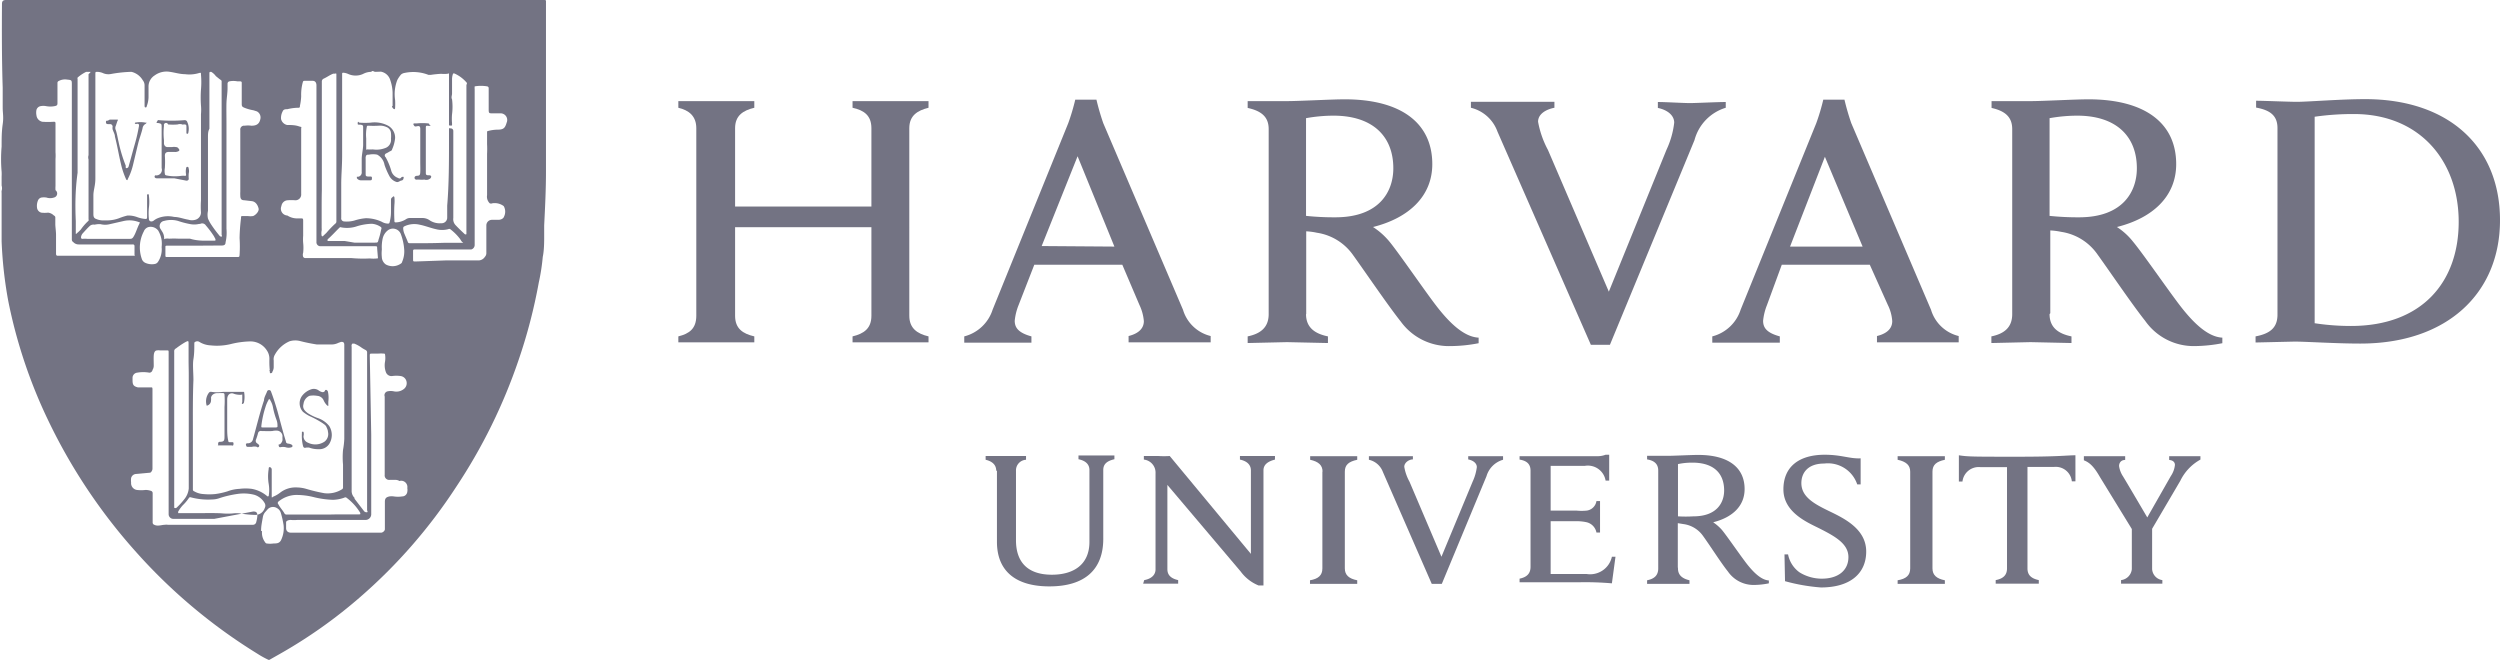 <svg xmlns="http://www.w3.org/2000/svg" viewBox="0 0 139.2 36.74"><defs><style>.cls-1{fill:#737383;}</style></defs><g id="Layer_2" data-name="Layer 2"><g id="Layer_1-2" data-name="Layer 1"><g id="Harvard"><path class="cls-1" d="M15,36.74h-.05a5,5,0,0,1-.6-.33,30.37,30.37,0,0,1-6.77-5.67,31.1,31.1,0,0,1-4.89-7.32A28,28,0,0,1,.46,16.76a23.26,23.26,0,0,1-.37-3.32c0-.57,0-1.14,0-1.71,0-.33,0-.66,0-1a.34.34,0,0,1,0-.1.52.52,0,0,0,0-.3c0-.17,0-.34,0-.51a2.35,2.35,0,0,0,0-.26,8.22,8.22,0,0,1,0-1.4c0-.42,0-.83.06-1.24s0-.62,0-.93,0-.73,0-1.1C.1,3.34.1,1.78.11.21.11.06.18,0,.33,0h.9C2.32,0,3.41,0,4.5,0h3c1.12,0,2.25,0,3.38,0s2.13,0,3.2,0,2.13,0,3.2,0c1.31,0,2.61,0,3.92,0l.9,0c.1,0,.2,0,.28-.05H23c.52,0,1.05,0,1.57,0H30a1.45,1.45,0,0,1,.29,0,.14.14,0,0,1,.11.16c0,.47,0,.94,0,1.42,0,.64,0,1.28,0,1.92s0,1.14,0,1.72c0,1.46,0,2.92,0,4.38,0,1-.05,2-.1,3,0,.22,0,.44,0,.66s0,.73-.08,1.1A11.12,11.12,0,0,1,30,15.73a29.64,29.64,0,0,1-1.13,4.33,30.4,30.4,0,0,1-3.47,7.05,29.2,29.2,0,0,1-5.34,6.13,27.27,27.27,0,0,1-4.46,3.16ZM10.74,24.13v3.13a.09.09,0,0,0,.06.09,1.17,1.17,0,0,0,.54.16,3.28,3.28,0,0,0,.63,0,4,4,0,0,0,.69-.15,2.16,2.16,0,0,1,.67-.14,2.66,2.66,0,0,1,.69,0,1.81,1.81,0,0,1,.85.4c.06.05.07,0,.09,0a2,2,0,0,0,0-.68,2.5,2.5,0,0,1,0-.82c0-.05,0-.12.07-.11a.14.14,0,0,1,.1.13,0,0,0,0,1,0,0c0,.46,0,.92,0,1.38v.06s0,.05,0,.08,0,.07.07,0a1.6,1.6,0,0,0,.4-.23,1.39,1.39,0,0,1,.9-.29,2,2,0,0,1,.55.08,9.22,9.22,0,0,0,1,.24,1.51,1.51,0,0,0,1-.22.11.11,0,0,0,.05-.09c0-.09,0-.19,0-.28,0-.33,0-.66,0-1v0a4.48,4.48,0,0,1,0-.82,4.39,4.39,0,0,0,.07-.61c0-.29,0-.58,0-.87,0-1.09,0-2.18,0-3.27,0-.35,0-.7,0-1.05V19.2c0-.13-.06-.18-.19-.16l-.14.05a.85.85,0,0,1-.41.09c-.26,0-.53,0-.79,0A9.52,9.52,0,0,1,16.75,19a1.09,1.09,0,0,0-.62,0,1.69,1.69,0,0,0-.82.74.49.49,0,0,0-.07.33c0,.12,0,.24,0,.35a.5.5,0,0,1-.07.27s0,.09-.1.09,0-.07-.05-.1,0-.05,0-.08A4.56,4.56,0,0,1,15,20a.82.82,0,0,0-.15-.5,1.08,1.08,0,0,0-.93-.49,4.93,4.93,0,0,0-1.08.15,3.26,3.26,0,0,1-1.12.07,1.3,1.3,0,0,1-.63-.2.22.22,0,0,0-.21,0,.08.08,0,0,0-.06.08c0,.3,0,.59-.05.89s0,.77,0,1.16C10.73,22.12,10.74,23.13,10.74,24.13ZM19,10.25v1.88a.17.17,0,0,0,.16.2,1.56,1.56,0,0,0,.57-.05,2.8,2.8,0,0,1,.64-.13,2.1,2.1,0,0,1,.89.2.71.71,0,0,0,.32.1c.07,0,.1,0,.12-.1a2.22,2.22,0,0,0,.07-.57c0-.18,0-.36,0-.55s0-.18.08-.25.08-.06.11,0a2,2,0,0,1,0,.42,8.17,8.17,0,0,0,0,.86c0,.11,0,.13.13.12a1.14,1.14,0,0,0,.51-.17.38.38,0,0,1,.25-.07c.21,0,.42,0,.63,0a.7.7,0,0,1,.45.13,1,1,0,0,0,.64.16.31.31,0,0,0,.33-.32c0-.22,0-.44,0-.66C25,10.25,25,9,25,7.8c0-.19,0-.38,0-.57s0-.07.05-.08.19,0,.19.15c0,.51,0,1,0,1.53,0,1.1,0,2.21,0,3.31,0,0,0,0,0,0a.48.48,0,0,0,.14.41c.16.17.33.33.5.49a.09.09,0,0,0,.09,0s0,0,0-.08c0-.27,0-.54,0-.81s0-.83,0-1.24c0-.22,0-.44,0-.66s0-.5,0-.75,0-.54,0-.81,0-.69,0-1c0-.53,0-1.06,0-1.59s0-.91,0-1.37A.27.27,0,0,0,26,4.62a1.92,1.92,0,0,0-.7-.53c-.05,0-.06,0-.07,0a.94.94,0,0,0-.06.29c0,.28,0,.55,0,.83,0,.11-.06.21,0,.32a3.29,3.29,0,0,1,0,.83,2.79,2.79,0,0,0,0,.5s0,.09,0,.12a.15.15,0,0,1-.13,0C25,7,25,7,25,6.93c0-.57,0-1.13,0-1.69,0-.22,0-.44,0-.67s0-.27,0-.4,0-.07-.1-.06a1.86,1.86,0,0,1-.34,0,5.7,5.7,0,0,0-.58.06h-.12a2.33,2.33,0,0,0-1.33-.11.4.4,0,0,0-.2.09,1.54,1.54,0,0,0-.21.31A2.17,2.17,0,0,0,22,5.57,3.7,3.7,0,0,1,22,6c0,.1-.06.11-.14,0s0-.07,0-.11c0-.24,0-.49,0-.73a2.34,2.34,0,0,0-.13-.7.67.67,0,0,0-.52-.47L20.89,4c-.07,0-.14-.1-.22,0h0a1,1,0,0,0-.46.12,1,1,0,0,1-.82,0,.84.84,0,0,0-.26-.07c-.06,0-.08,0-.08.07,0,.31,0,.62,0,.92,0,.56,0,1.12,0,1.68s0,1.28,0,1.92S19,9.73,19,10.25ZM5.2,10.89c0,.34,0,.68,0,1,0,.12,0,.25.15.3a1,1,0,0,0,.49.08c.07,0,.13,0,.2,0a1.94,1.94,0,0,0,.59-.12A3.43,3.43,0,0,1,7.1,12a1.43,1.43,0,0,1,.54.09,1.75,1.75,0,0,0,.44.1c.08,0,.11,0,.11-.1,0-.39,0-.77,0-1.16a.36.36,0,0,1,0-.1.12.12,0,0,1,.1,0s0,0,0,.07a2.51,2.51,0,0,1,0,.67,3.11,3.11,0,0,0,0,.61c0,.15.14.19.26.11a.92.92,0,0,1,.21-.13,1.51,1.51,0,0,1,.94-.08c.26,0,.52.11.78.15a.67.67,0,0,0,.42,0,.42.42,0,0,0,.29-.4,4.85,4.85,0,0,1,0-.66c0-.28,0-.55,0-.83s0-.53,0-.79,0-.57,0-.85,0-.52,0-.78,0-.64,0-1,0-.38,0-.56a2.69,2.69,0,0,0,0-.49,6.44,6.44,0,0,1,0-.88,4.72,4.72,0,0,0,0-.84c0-.11,0-.11-.12-.08a1.82,1.82,0,0,1-.77.06c-.28,0-.56-.09-.84-.13a1.12,1.12,0,0,0-.85.2.73.73,0,0,0-.34.64c0,.19,0,.38,0,.57a1.44,1.44,0,0,1-.1.5s0,.07-.05.07-.06,0-.07-.08,0,0,0,0,0-.31,0-.46,0-.46,0-.7a.45.45,0,0,0-.1-.27A1,1,0,0,0,7.32,4a7.23,7.23,0,0,0-1.14.12.75.75,0,0,1-.47-.06A.92.92,0,0,0,5.43,4c-.1,0-.12,0-.12.1,0,.34,0,.68,0,1s0,.76,0,1.14,0,.55,0,.82,0,.55,0,.82,0,.56,0,.84,0,.81,0,1.22S5.2,10.58,5.2,10.89Zm6.73,18H9.65a.26.26,0,0,1-.26-.25c0-1.06,0-2.12,0-3.18,0-.67,0-1.35,0-2,0-.88,0-1.76,0-2.64V19.63c0-.12,0-.12-.12-.12H8.9a.37.37,0,0,0-.15,0c-.13,0-.18.13-.19.29s0,.36,0,.55a.43.43,0,0,1-.07.25c0,.07-.09.16-.18.15a1.9,1.9,0,0,0-.67,0,.29.29,0,0,0-.26.28s0,0,0,.07c0,.27,0,.4.3.47l.33,0,.41,0c.05,0,.06,0,.07.08,0,.23,0,.47,0,.7s0,.6,0,.9c0,.57,0,1.13,0,1.7v1.15c0,.09-.08.22-.14.22l-.76.07a.3.3,0,0,0-.29.23,1,1,0,0,0,0,.25.38.38,0,0,0,.32.41,2,2,0,0,0,.49,0,.93.93,0,0,1,.29.05.13.13,0,0,1,.1.14c0,.22,0,.44,0,.67s0,.63,0,.95a.13.13,0,0,0,.09.13c.2.1.4,0,.6,0h0a.39.39,0,0,1,.15,0l.32,0,1,0,.91,0,1.06,0c.48,0,1,0,1.44,0a.19.19,0,0,0,.2-.16,1.86,1.86,0,0,0,.06-.34c0-.18-.05-.24-.23-.24Zm8.74-4.67v4.39a.32.32,0,0,1-.34.34H16.56a2.34,2.34,0,0,1-.38,0c-.11,0-.25.05-.25.13s0,.22,0,.33.06.25.28.25h5c.11,0,.22-.11.22-.19,0-.48,0-.95,0-1.43v-.1c0-.19.07-.26.26-.3a.9.9,0,0,1,.23,0,1.55,1.55,0,0,0,.48,0c.13,0,.26-.1.28-.26s0-.14,0-.21a.35.35,0,0,0-.39-.4.06.06,0,0,1-.07,0,.42.42,0,0,0-.22-.05h-.3a.25.25,0,0,1-.28-.28V23s0-.08,0-.12c0-.27,0-.53,0-.8v0a.22.22,0,0,1,.16-.29.83.83,0,0,1,.35,0,.67.67,0,0,0,.53-.11.41.41,0,0,0,.18-.41.39.39,0,0,0-.32-.33,1.67,1.67,0,0,0-.5,0,.33.33,0,0,1-.33-.21,1.11,1.11,0,0,1-.05-.6,1.29,1.29,0,0,0,0-.39.05.05,0,0,0-.05-.05,2,2,0,0,0-.35,0l-.33,0c-.12,0-.12,0-.12.14Zm4.14-9.72h1.8A.43.43,0,0,0,27,14.3a.3.3,0,0,0,.08-.2c0-.51,0-1,0-1.54v0a.31.31,0,0,1,.31-.32l.36,0c.13,0,.28-.06.32-.19a.62.62,0,0,0,0-.53.13.13,0,0,0-.06-.07.84.84,0,0,0-.6-.13.17.17,0,0,1-.14,0,.51.51,0,0,1-.15-.45c0-.11,0-.21,0-.31,0-.68,0-1.35,0-2a4.73,4.73,0,0,0,0-.53c0-.21,0-.43,0-.65,0-.06,0-.08.07-.09a2.08,2.08,0,0,1,.5-.07c.34,0,.43-.08.52-.39a.37.37,0,0,0-.32-.52l-.48,0c-.17,0-.2,0-.2-.21s0-.3,0-.45,0-.48,0-.73a.1.1,0,0,0-.08-.11,2.05,2.05,0,0,0-.7,0,0,0,0,0,0,0,0,.77.77,0,0,0,0,.15c0,.25,0,.51,0,.77s0,.63,0,.94,0,.82,0,1.22,0,1.09,0,1.64c0,.78,0,1.56,0,2.34,0,.44,0,.89,0,1.33v.44a.26.26,0,0,1-.19.25h-.42c-.76,0-1.53,0-2.29,0l-.46,0s-.07,0-.07.07l0,.46c0,.13,0,.14.12.14ZM3.12,13.07c0,.15,0,.3,0,.45s0,.41,0,.62c0,0,0,.1.08.1l.23,0c.34,0,.67,0,1,0s.63,0,1,0c.53,0,1,0,1.58,0,.14,0,.28,0,.42,0s.06,0,.06-.06,0-.32,0-.48a.09.09,0,0,0-.11-.09h-1c-.65,0-1.31,0-2,0a.4.4,0,0,1-.3-.13A.16.16,0,0,1,4,13.34c0-.37,0-.75,0-1.12S4,11.38,4,11s0-.8,0-1.2S4,8.92,4,8.5s0-.8,0-1.19,0-.89,0-1.33c0-.12,0-.24,0-.36,0-.29,0-.59,0-.88s0-.28-.27-.31h0a.74.74,0,0,0-.46.08.11.11,0,0,0-.07.11c0,.37,0,.73,0,1.09,0,.12,0,.17-.16.2a1.25,1.25,0,0,1-.47,0,.82.82,0,0,0-.31,0,.29.29,0,0,0-.23.21.76.76,0,0,0,0,.3.41.41,0,0,0,.33.36,4.46,4.46,0,0,0,.63,0c.06,0,.1,0,.1.09,0,.23,0,.46,0,.69v.92a2.29,2.29,0,0,1,0,.37c0,.37,0,.73,0,1.1,0,.13,0,.27,0,.41a1.77,1.77,0,0,0,0,.23A.23.23,0,0,1,3,11a.64.64,0,0,1-.41,0,.92.92,0,0,0-.29,0,.27.27,0,0,0-.18.15.78.78,0,0,0-.06.4.32.32,0,0,0,.24.29,1.58,1.58,0,0,0,.38,0A.55.55,0,0,1,3,12a.12.12,0,0,1,.08.1c0,.13,0,.26,0,.39S3.12,12.89,3.12,13.07Zm7.69.61H9.3c-.05,0-.09,0-.09.06s0,.33,0,.5a.06.06,0,0,0,.07.07c.35,0,.7,0,1.05,0h2.87c.12,0,.13,0,.14-.12a7.25,7.25,0,0,0,0-.93,10.36,10.36,0,0,1,.08-1.11c0-.12,0-.12.13-.12h.25a1,1,0,0,0,.29,0c.16-.06.34-.27.31-.41s-.13-.39-.38-.42l-.42-.05c-.17,0-.22-.09-.22-.26a1.8,1.8,0,0,1,0-.22c0-.26,0-.52,0-.79,0-.88,0-1.76,0-2.64A.21.21,0,0,1,13.62,7,1.34,1.34,0,0,1,14,7c.31,0,.45-.12.5-.39a.38.38,0,0,0-.2-.41l-.19-.06A2.31,2.31,0,0,1,13.61,6c-.12-.05-.15-.08-.15-.21V4.63c0-.06,0-.09-.08-.1l-.16,0a1.14,1.14,0,0,0-.45,0,.13.13,0,0,0-.1.13c0,.08,0,.17,0,.25,0,.27-.05.54-.06.81s0,.79,0,1.18c0,1.45,0,2.89,0,4.34,0,.5,0,1,0,1.5a2.37,2.37,0,0,1-.05.75c0,.13-.07.18-.21.18Zm9.78.71a1.75,1.75,0,0,0,.4,0c.05,0,.06,0,.05-.07L21,13.84c0-.13,0-.13-.15-.13h-3a.22.22,0,0,1-.23-.24c0-.24,0-.48,0-.72,0-.42,0-.84,0-1.26s0-.56,0-.84,0-.74,0-1.11,0-.84,0-1.26,0-.83,0-1.25,0-.63,0-.94,0-.79,0-1.19c0-.05,0-.09,0-.14s0-.27-.23-.26l-.41,0c-.07,0-.1,0-.12.08a2.6,2.6,0,0,0-.09.78,3.07,3.07,0,0,1-.07.53c0,.08,0,.12-.14.11a2.7,2.7,0,0,0-.56.08c-.11,0-.22,0-.27.14a.74.74,0,0,0-.08.41.44.44,0,0,0,.34.33c.21,0,.43,0,.64.07s.14,0,.14.15v3.62a.32.32,0,0,1-.35.35,2.55,2.55,0,0,0-.39,0,.37.37,0,0,0-.36.32A.38.38,0,0,0,16,12a1,1,0,0,0,.5.16l.27,0c.07,0,.11,0,.11.12,0,.29,0,.57,0,.85a2.54,2.54,0,0,0,0,.39,2.53,2.53,0,0,1,0,.55.37.37,0,0,0,0,.23.14.14,0,0,0,.13.07c.22,0,.45,0,.67,0s.54,0,.8,0,.73,0,1.09,0A7.1,7.1,0,0,0,20.59,14.39Zm-.15,7V19.64a.15.15,0,0,0-.08-.15,2.25,2.25,0,0,1-.21-.12,1.82,1.82,0,0,0-.43-.24c-.12,0-.12,0-.14.08s0,.06,0,.09c0,.32,0,.64,0,1v4.46c0,.52,0,1,0,1.55,0,.32,0,.64,0,1a.54.54,0,0,0,.16.41l0,.05.53.69a.18.18,0,0,0,.17.06c.06,0,0-.08,0-.12v-.05c0-.33,0-.67,0-1,0-.78,0-1.57,0-2.35s0-1.27,0-1.91S20.44,21.91,20.44,21.36Zm-2.53-9.75V12.7a.66.66,0,0,1,0,.14.71.71,0,0,0,0,.29.05.05,0,0,0,.09,0l.17-.16a5.9,5.9,0,0,1,.49-.51.15.15,0,0,0,.07-.14c0-.4,0-.79,0-1.19s0-1,0-1.55,0-.87,0-1.3c0-.2,0-.4,0-.6l0-1c0-.37,0-.75,0-1.13,0-.22,0-.45,0-.68s0-.47,0-.71c0-.07,0-.08-.08-.06l-.09,0c-.19.07-.36.2-.54.28a.17.17,0,0,0-.1.16c0,.21,0,.41,0,.62,0,.42,0,.84,0,1.26s0,1,0,1.58c0,.86,0,1.73,0,2.59C17.91,11,17.91,11.29,17.91,11.61ZM10.5,20.05v-.88c0-.2,0-.21-.18-.12a4.72,4.72,0,0,0-.52.35.17.17,0,0,0-.1.18c0,.67,0,1.34,0,2s0,1.35,0,2,0,1.33,0,2,0,1.33,0,2c0,.2,0,.39,0,.59,0,0,0,.08,0,.1a.11.11,0,0,0,.13,0,3.87,3.87,0,0,0,.43-.47,1.11,1.11,0,0,0,.25-.6c0-.53,0-1.06,0-1.59,0-1.58,0-3.15,0-4.73C10.51,20.6,10.5,20.33,10.5,20.05ZM4.22,12.31c0,.23,0,.45,0,.67,0,.06,0,.07.07,0a1.94,1.94,0,0,0,.21-.2,2.85,2.85,0,0,1,.43-.49.11.11,0,0,0,0-.08c0-.17,0-.33,0-.5s0-.58,0-.87c0-.52,0-1,0-1.54V8.88a.41.41,0,0,1,0-.24s0,0,0,0,0-.14,0-.21c0-.37,0-.74,0-1.11s0-.57,0-.86c0-.48,0-1,0-1.44,0-.3,0-.6,0-.89C5.07,4,5.06,4,5,4L4.8,4a2.11,2.11,0,0,0-.48.32.12.12,0,0,0,0,.08c0,.13,0,.25,0,.37,0,.47,0,.94,0,1.41s0,.72,0,1.08,0,.67,0,1,0,.91,0,1.36C4.19,10.55,4.18,11.43,4.22,12.31Zm7.36-4.56c0,.22,0,.49,0,.77l0,2.15c0,.33,0,.65,0,1v.07a1,1,0,0,0,0,.43,2,2,0,0,0,.19.35,6.7,6.7,0,0,0,.45.6.11.11,0,0,0,.12.05c.05,0,0-.07,0-.11s0-.27,0-.4c0-.53,0-1.06,0-1.59,0-1.87,0-3.75,0-5.62,0-.31,0-.61,0-.92a.09.09,0,0,0-.05-.08c-.09-.06-.18-.14-.27-.21A.88.88,0,0,0,11.76,4c-.06,0-.1,0-.1.07s0,.25,0,.38c0,.32,0,.64,0,1s0,.42,0,.63c0,.37,0,.73,0,1.09C11.57,7.33,11.58,7.52,11.58,7.75Zm.85,20.84a3.86,3.86,0,0,0,.51,0,1.7,1.7,0,0,1,.45,0,5.42,5.42,0,0,0,.8.08.55.55,0,0,0,.55-.38.28.28,0,0,0,0-.27,1,1,0,0,0-.58-.47,2.39,2.39,0,0,0-.92-.05,5.79,5.79,0,0,0-1,.23,1.26,1.26,0,0,1-.43.08,3.68,3.68,0,0,1-1.19-.12.09.09,0,0,0-.11.05,2.44,2.44,0,0,1-.33.39,1.83,1.83,0,0,0-.26.36c0,.05,0,.08,0,.08h.59c.26,0,.53,0,.79,0S12.12,28.56,12.43,28.59Zm6.38.05c.39,0,.77,0,1.15,0H20c.06,0,.08,0,.05-.1a3,3,0,0,0-.76-.83.11.11,0,0,0-.12,0,2,2,0,0,1-.64.12,5.12,5.12,0,0,1-1.1-.16,3.89,3.89,0,0,0-1-.11,1.62,1.62,0,0,0-.93.37.1.1,0,0,0,0,.15c.09.18.23.32.33.49a.13.13,0,0,0,.14.08c.43,0,.87,0,1.3,0l1.05,0Zm5.91-15.12c.2,0,.43,0,.67,0s.22,0,.33,0,.07,0,0-.06a1.3,1.3,0,0,1-.1-.15,2.87,2.87,0,0,0-.55-.55.11.11,0,0,0-.11,0,1.35,1.35,0,0,1-.69,0c-.31-.07-.6-.19-.91-.25a1.28,1.28,0,0,0-.84.09.11.11,0,0,0-.07.11.82.82,0,0,0,.07.31c.06.15.13.3.19.46a.09.09,0,0,0,.1.06c.32,0,.63,0,.94,0S24.39,13.53,24.72,13.52ZM11.58,13.4h.34c.07,0,.1,0,.07-.1l-.08-.15a5.22,5.22,0,0,0-.45-.6.24.24,0,0,0-.32-.08l-.06,0a1.2,1.2,0,0,1-.53,0,4.64,4.64,0,0,1-.64-.17,1.44,1.44,0,0,0-.77,0,.29.29,0,0,0-.2.45l.08.13a.68.68,0,0,1,.12.41c0,.07,0,0,.08,0a.65.65,0,0,1,.2,0,4.61,4.61,0,0,1,.53,0h.63C10.9,13.39,11.23,13.41,11.58,13.4Zm-6.31-.89a.32.32,0,0,0-.27.07c-.14.13-.27.28-.4.42a.4.4,0,0,0-.09.21s0,.09.07.09a1.42,1.42,0,0,1,.29,0h.8c.35,0,.7,0,1,0,.17,0,.33,0,.5,0s.2,0,.3-.18.17-.42.27-.62,0-.1,0-.13a1.47,1.47,0,0,0-.83-.07l-.79.18a1.06,1.06,0,0,1-.53,0A1.12,1.12,0,0,0,5.27,12.51Zm14.46,1c.32,0,.72,0,1.12,0,.19,0,.19,0,.23-.18a3.58,3.58,0,0,0,.14-.54.13.13,0,0,0,0-.14,1,1,0,0,0-.52-.19,3.11,3.11,0,0,0-.8.13,1.72,1.72,0,0,1-.9.07.08.08,0,0,0-.08,0c-.23.22-.43.45-.67.66a.09.09,0,0,0,0,.1s.06,0,.09,0c.28,0,.57,0,.86,0Zm1.53.4a1.85,1.85,0,0,0,0,.4.52.52,0,0,0,.23.42.8.8,0,0,0,.84-.06.13.13,0,0,0,.06-.09,1.46,1.46,0,0,0,.12-.62,3,3,0,0,0-.19-.92.47.47,0,0,0-.69-.24.8.8,0,0,0-.32.47A2.21,2.21,0,0,0,21.26,13.86ZM9,13.76a1.67,1.67,0,0,0,0-.38,1.52,1.52,0,0,0-.19-.54.53.53,0,0,0-.53-.2.39.39,0,0,0-.27.24,1.92,1.92,0,0,0-.12,1.52.37.37,0,0,0,.19.23.88.88,0,0,0,.53.07.27.27,0,0,0,.18-.11A1.25,1.25,0,0,0,9,13.76Zm5.59,15.81a.88.88,0,0,0,.17.62.14.14,0,0,0,.08.07,1.37,1.37,0,0,0,.4,0c.16,0,.33,0,.42-.21a1.51,1.51,0,0,0,.13-.81,5,5,0,0,0-.15-.67.45.45,0,0,0-.22-.28.41.41,0,0,0-.51.06l-.16.18a.58.58,0,0,0-.11.24C14.59,29.07,14.53,29.31,14.54,29.57Z"/><path class="cls-1" d="M15.16,24a3.77,3.77,0,0,1-.47,0h-.12a.16.16,0,0,0-.2.11,3.1,3.1,0,0,1-.13.4c0,.07,0,.12.06.16l.11.09a.09.09,0,0,1,0,.12s-.06.06-.11,0a.5.5,0,0,0-.27,0h-.22c-.06,0-.09,0-.11-.09s0-.09.08-.11l.07,0a.29.29,0,0,0,.24-.24c.2-.71.37-1.44.61-2.15,0-.16.11-.33.17-.49a.11.11,0,0,1,.11-.08.11.11,0,0,1,.11.08c.14.37.26.75.37,1.13.15.55.29,1.11.46,1.65,0,.07.05.11.12.12a.47.47,0,0,1,.2.06c.07.06.06.1,0,.14a.5.5,0,0,1-.34,0,.67.67,0,0,0-.28,0c-.06,0-.08,0-.1-.08s0-.07.05-.08.17-.15.16-.28a1.25,1.25,0,0,1,0-.19.33.33,0,0,0-.27-.29A.9.9,0,0,0,15.16,24ZM15,23.8h.36q.11,0,.09-.09a.86.86,0,0,0-.05-.32,4.29,4.29,0,0,1-.2-.7,1.14,1.14,0,0,0-.15-.4s0-.06-.06-.06,0,0-.05.06a1.8,1.8,0,0,0-.16.38,5.41,5.41,0,0,0-.23,1.06c0,.06,0,.07.07.07Z"/><path class="cls-1" d="M18.28,22.37v.16a.07.07,0,0,1,0,.06s0,0-.05,0a.9.9,0,0,1-.21-.3.42.42,0,0,0-.36-.25,1.25,1.25,0,0,0-.43,0,.56.56,0,0,0-.33.45c-.07.24.06.38.23.51a2.56,2.56,0,0,0,.6.29,1.36,1.36,0,0,1,.6.43.94.94,0,0,1,0,1,.65.65,0,0,1-.59.29,1.38,1.38,0,0,1-.53-.09c-.05,0-.09,0-.14,0s-.16.07-.2-.1a2.31,2.31,0,0,1-.06-.69s0-.07,0-.08a.08.08,0,0,1,.09,0,.46.46,0,0,1,0,.23.38.38,0,0,0,.25.37.92.92,0,0,0,.92-.06.53.53,0,0,0,.19-.55c0-.09-.05-.19-.09-.28s-.13-.14-.21-.2a5.29,5.29,0,0,0-.74-.4,2.12,2.12,0,0,1-.35-.23.7.7,0,0,1,0-.95,1.05,1.05,0,0,1,.45-.3.46.46,0,0,1,.41.05.56.56,0,0,0,.17.09.15.15,0,0,0,.19-.05s0-.07.08-.06a.15.15,0,0,1,.09.1A1.64,1.64,0,0,1,18.28,22.37Z"/><path class="cls-1" d="M11.51,22.59a.8.8,0,0,1,.12-.72.14.14,0,0,1,.15-.05,2.23,2.23,0,0,0,.63,0c.32,0,.65,0,1,0l.18,0s0,0,0,0a1.51,1.51,0,0,1,0,.56c0,.05-.05.12-.1.11s0-.08,0-.13,0-.21,0-.32,0-.07-.06-.06-.28,0-.42-.06-.35,0-.36.31v0c0,.51,0,1,0,1.54,0,.26,0,.52.06.77a.07.07,0,0,0,.06.08l.14,0c.06,0,.1,0,.09.11s-.06.08-.11.07c-.21,0-.42,0-.63,0s-.1,0-.11-.08a.09.09,0,0,1,.09-.12c.26,0,.26-.09.26-.33,0-.53,0-1.07,0-1.6a5.37,5.37,0,0,0,0-.7s0-.07-.06-.08-.24,0-.36,0-.31.08-.33.26a.58.58,0,0,1,0,.14A.3.3,0,0,1,11.51,22.59Z"/><path class="cls-1" d="M20.22,8.06V7.13c0-.14,0-.17-.17-.19H20c-.08,0-.09,0-.08-.11s.05,0,.1,0a4.1,4.1,0,0,0,.61,0,1.6,1.6,0,0,1,1,.18.77.77,0,0,1,.37.68,2,2,0,0,1-.17.63c0,.07-.1.09-.16.13l-.2.11a.12.12,0,0,0,0,.19,3.41,3.41,0,0,1,.31.74.59.59,0,0,0,.39.42.12.12,0,0,0,.15,0,.13.13,0,0,1,.15-.06.06.06,0,0,1,0,.06.14.14,0,0,1-.1.14c-.1,0-.18.12-.3.08a.68.68,0,0,1-.38-.31,4,4,0,0,1-.28-.64A.8.8,0,0,0,21,8.61a1.14,1.14,0,0,0-.45,0c-.11,0-.17,0-.19.15a.17.17,0,0,0,0,.07v.85c0,.1,0,.14.14.15l.12,0c.05,0,.09,0,.09.08s0,.13-.1.13-.33,0-.5,0a.27.27,0,0,1-.24-.12s0-.06,0-.08l.08,0a.24.24,0,0,0,.19-.27c0-.24,0-.48,0-.72S20.22,8.3,20.22,8.06Zm.17-.36c0,.17,0,.35,0,.53s0,.08.08.09.2,0,.3,0a1.34,1.34,0,0,0,.66-.07.48.48,0,0,0,.34-.52,1.63,1.63,0,0,0,0-.31.39.39,0,0,0-.26-.35A.87.87,0,0,0,21.07,7a5,5,0,0,1-.55,0c-.07,0-.09,0-.1.08A2.19,2.19,0,0,0,20.39,7.7Z"/><path class="cls-1" d="M23.63,10a1.51,1.51,0,0,1-.3,0h-.11a.11.11,0,0,1-.14-.1s0-.1.12-.11.19,0,.2-.19,0-.4,0-.59c0-.62,0-1.23,0-1.84,0-.13-.05-.17-.18-.14s-.14,0-.18-.06a.07.07,0,0,1,0-.1l.18,0a3.11,3.11,0,0,1,.61,0s.07,0,.08.06S24,7,24,7a.41.41,0,0,1-.19,0c-.07,0-.1,0-.1.1,0,.51,0,1,0,1.51,0,.33,0,.65,0,1,0,.09,0,.14.13.15h.07s.09,0,.1.07a.15.15,0,0,1-.07.12A.34.34,0,0,1,23.63,10Z"/><path class="cls-1" d="M9.71,9.93H9.36l-.61,0c-.13,0-.18-.08-.11-.17l0,0A.31.31,0,0,0,9,9.36c0-.26,0-.52,0-.78,0-.49,0-1,0-1.48,0-.2,0-.21-.19-.25l-.06,0s-.07,0,0-.09,0-.08.09-.07a8.63,8.63,0,0,0,1.44,0,.15.15,0,0,1,.15.11.89.89,0,0,1,.06.56s0,.09-.06.09-.05-.06-.05-.1V7.08c0-.12,0-.16-.17-.15a.06.06,0,0,1-.06,0,.39.39,0,0,0-.26,0,3.11,3.11,0,0,1-.53,0A.09.09,0,0,0,9.13,7a3.66,3.66,0,0,0,0,.81c0,.06,0,.12,0,.18s.05.2.2.2l.25,0a.55.55,0,0,1,.22,0c.09,0,.13.06.17.12s0,.07,0,.09a.4.4,0,0,1-.26.06l-.31,0c-.15,0-.22.06-.22.21a5.16,5.16,0,0,1,0,.68.93.93,0,0,0,0,.33c0,.1.13.09.21.11a2.42,2.42,0,0,0,.71,0,1.08,1.08,0,0,1,.19,0c.06,0,.07,0,.07-.08a.85.85,0,0,1,0-.32s0-.1.07-.1.07.06.08.11a.53.53,0,0,1,0,.25,1.51,1.51,0,0,0,0,.3c0,.07-.05.11-.13.11Z"/><path class="cls-1" d="M6.11,6.66l.43,0s.06,0,0,.07L6.45,7a.28.28,0,0,0,0,.25c.07.21.1.43.15.64A8,8,0,0,0,7,9.22s0,0,0,.06,0,.09.06.08a.12.12,0,0,0,.1-.09c.12-.42.23-.84.35-1.26s.17-.68.23-1c0-.08,0-.11-.1-.12a.17.17,0,0,1-.12,0,.05.05,0,0,1,0-.06s0,0,0,0a1.47,1.47,0,0,1,.59,0s.06,0,.06,0,0,0-.05.06a.32.32,0,0,0-.18.24c-.06.28-.17.55-.24.83s-.2.84-.3,1.25a3.39,3.39,0,0,1-.29.77c0,.08-.07.05-.09,0a4.44,4.44,0,0,1-.29-.87c-.12-.5-.2-1-.33-1.5,0-.14-.09-.27-.13-.41a.4.4,0,0,1,0-.15.14.14,0,0,0-.14-.14H6s-.1,0-.1-.09,0-.1.1-.1Z"/><g id="g20"><path id="path22" class="cls-1" d="M55.47,26.21c0-.31-.2-.52-.59-.61v-.21l1.15,0,1.1,0v.21a.59.59,0,0,0-.56.61v3.87c0,1.22.65,1.92,2,1.92,1.18,0,2.09-.54,2.09-1.83v-4c0-.28-.17-.51-.61-.6v-.21l1,0,1,0v.21c-.44.1-.62.29-.62.6V30c0,1.69-1,2.65-3,2.65-1.92,0-2.92-.89-2.92-2.48V26.21Z"/></g><g id="g24"><path id="path26" class="cls-1" d="M63.71,32.3c.44-.08.63-.32.63-.6V26.36a.73.73,0,0,0-.65-.77v-.2l.8,0a4.72,4.72,0,0,0,.64,0l4.52,5.45V26.19c0-.28-.18-.51-.61-.6v-.2l.95,0,1,0v.2c-.43.11-.64.3-.64.6V32.6h-.27a2.3,2.3,0,0,1-1-.78L65,27v4.69c0,.29.15.51.6.61v.2l-1,0-.95,0Z"/></g><g id="g28"><path id="path30" class="cls-1" d="M99.36,30.87h.2a1.59,1.59,0,0,0,.64,1,2.35,2.35,0,0,0,1.24.35c.91,0,1.48-.46,1.48-1.2s-.73-1.15-1.62-1.6c-.66-.33-2-.89-2-2.17s.89-1.93,2.3-1.93c.94,0,1.38.23,2,.2l0,1.45h-.19a1.72,1.72,0,0,0-1.84-1.16c-.93,0-1.27.54-1.27,1.09,0,.79.76,1.18,1.61,1.59s2,1,2,2.22-.89,2-2.52,2a10.31,10.31,0,0,1-2-.35Z"/></g><g id="g32"><path id="path34" class="cls-1" d="M118.77,29.57l-1.84-3c-.31-.54-.55-.81-.9-.94V25.4l1.12,0,1.18,0v.21c-.23,0-.34.16-.34.34a1.39,1.39,0,0,0,.21.56c.11.17,1.36,2.3,1.36,2.3l1.31-2.3a1.36,1.36,0,0,0,.23-.62c0-.14-.09-.26-.32-.28V25.4l.84,0,.9,0v.19a2.68,2.68,0,0,0-1.12,1.18l-1.68,2.86m.11-.36v2.42a.66.66,0,0,0,.57.61v.2l-1.16,0-1.14,0v-.2a.68.68,0,0,0,.6-.61V29.38"/></g><g id="g36"><path id="path38" class="cls-1" d="M84.59,25.4H88.9a1.25,1.25,0,0,0,.5-.08h.2l0,1.44h-.2a1,1,0,0,0-1.16-.82H86.34v2.49h1.44a2.84,2.84,0,0,0,.57,0,.63.63,0,0,0,.54-.53h.2c0,.21,0,.71,0,.86s0,.67,0,.89h-.2a.73.73,0,0,0-.54-.57,2.6,2.6,0,0,0-.57-.06H86.34v2.94h2A1.24,1.24,0,0,0,89.75,31l.2,0-.2,1.48a17.26,17.26,0,0,0-1.8-.06H85.8l-1.19,0v-.2c.39-.08.61-.27.61-.66V26.21c0-.34-.17-.55-.61-.62V25.4Z"/></g><g id="g40"><path id="path42" class="cls-1" d="M73.64,26.26c0-.36-.23-.56-.69-.66v-.2l1.31,0,1.31,0v.2c-.46.1-.69.27-.69.66v5.39c0,.37.23.57.69.66v.2l-1.31,0-1.32,0v-.2c.46-.08.69-.27.69-.66V26.26Z"/></g><g id="g44"><path id="path46" class="cls-1" d="M106.36,26.26c0-.36-.23-.56-.7-.66v-.2l1.32,0,1.31,0v.2c-.46.1-.69.27-.69.66v5.39c0,.37.23.57.69.66v.2l-1.31,0-1.32,0v-.2c.47-.08.7-.27.7-.66Z"/></g><g id="g48"><path id="path50" class="cls-1" d="M112.3,25.43c-2.38,0-2.74,0-3.23-.08v1.46h.2a.91.91,0,0,1,1-.8h1.48v5.64c0,.37-.21.57-.63.65v.2l1.21,0,1.19,0v-.2c-.42-.09-.63-.28-.63-.65V26h1.47a.9.9,0,0,1,1,.8h.2V25.35c-.49,0-.87.08-3.22.08"/></g><g id="g52"><path id="path54" class="cls-1" d="M93.43,31.65c0,.36.22.56.64.66v.2l-1.2,0-1.16,0v-.2c.4-.08.62-.27.62-.66V26.2c0-.33-.18-.55-.62-.62v-.2l1.17,0c.34,0,1.3-.05,1.68-.05,1.66,0,2.58.69,2.58,1.9,0,.95-.68,1.58-1.75,1.85a2.55,2.55,0,0,1,.49.43c.29.35,1.09,1.52,1.41,1.92s.75.86,1.2.89v.16a4.22,4.22,0,0,1-.83.09,1.73,1.73,0,0,1-1.45-.75c-.38-.47-1-1.45-1.4-2a1.59,1.59,0,0,0-1.08-.64l-.31-.05v2.44Zm0-2.9a7.2,7.2,0,0,0,.86,0c1.3,0,1.71-.76,1.71-1.44,0-1-.63-1.55-1.76-1.55a3.77,3.77,0,0,0-.81.08Z"/></g><g id="g56"><path id="path58" class="cls-1" d="M77,26.28a1.08,1.08,0,0,0-.78-.68v-.2l1.29,0,1.16,0v.18c-.22,0-.48.18-.48.41a2.58,2.58,0,0,0,.29.83L80.26,31,82,26.81a2.71,2.71,0,0,0,.23-.8c0-.21-.19-.37-.48-.43V25.4l.94,0,1,0v.2a1.34,1.34,0,0,0-.92.91l-2.49,6h-.56Z"/></g><g id="g60"><path id="path62" class="cls-1" d="M83.38,7.33A2.1,2.1,0,0,0,81.9,6V5.67l2.35,0c.33,0,1.82,0,2.3,0V6c-.42.08-.91.32-.91.78a5.33,5.33,0,0,0,.55,1.57l3.39,7.89,3.21-7.9a4.85,4.85,0,0,0,.43-1.51c0-.41-.38-.71-.91-.82V5.68c.42,0,1.45.06,1.78.06s1.52-.06,2-.06V6A2.57,2.57,0,0,0,94.35,7.8L89.64,19.2H88.58Z"/></g><g id="g64"><path id="path66" class="cls-1" d="M37.77,18.73c.61-.15,1-.43,1-1.15V7.14c0-.68-.41-1-1-1.14V5.63l2.06,0,2.17,0V6c-.62.15-1.07.43-1.07,1.14V11.5h7.59V7.14c0-.71-.41-1-1.05-1.14V5.63l2.15,0,2.08,0V6c-.61.15-1.07.43-1.07,1.14V17.58c0,.69.43,1,1.07,1.15v.33l-2.08,0-2.15,0v-.33c.62-.15,1.05-.43,1.05-1.15V12.65H40.93v4.93c0,.72.43,1,1.07,1.15v.33l-2.17,0-2.06,0Z"/></g><g id="g68"><path id="path70" class="cls-1" d="M125.59,18.73c.79-.15,1.22-.47,1.22-1.21V7.13c0-.71-.43-1-1.19-1.14V5.61c.43,0,1.87.06,2.26.06.64,0,2.43-.15,3.81-.15,4.68,0,7.51,2.67,7.51,6.74s-2.95,6.87-7.77,6.87c-1.39,0-3-.11-3.68-.11l-2.16.05ZM128.9,18a13.25,13.25,0,0,0,2,.15c3.93,0,6-2.42,6-5.8s-2.16-6-5.83-6a15,15,0,0,0-2.19.15V18Z"/></g><g id="g72"><path id="path74" class="cls-1" d="M72.72,17.49c0,.7.43,1.08,1.22,1.24v.37l-2.28-.05-2.19.05v-.37c.73-.15,1.17-.51,1.17-1.24V7.19c0-.63-.34-1-1.17-1.18V5.63c.45,0,1.82,0,2.21,0,.65,0,2.47-.1,3.19-.1,3.14,0,4.88,1.32,4.88,3.61,0,1.79-1.31,3-3.3,3.5a4,4,0,0,1,.92.82c.55.67,2.08,2.91,2.69,3.68s1.42,1.62,2.27,1.66v.31a8.31,8.31,0,0,1-1.56.16A3.31,3.31,0,0,1,78,17.91c-.71-.89-2-2.79-2.67-3.72a3,3,0,0,0-2-1.23,3.63,3.63,0,0,0-.6-.08v4.61Zm0-5.47a15,15,0,0,0,1.63.08c2.47,0,3.23-1.45,3.23-2.73,0-1.81-1.18-2.93-3.33-2.93a8.71,8.71,0,0,0-1.53.14Z"/></g><g id="g76"><path id="path78" class="cls-1" d="M114.12,17.49c0,.7.43,1.08,1.22,1.24v.37l-2.28-.05-2.18.05v-.37c.73-.15,1.16-.51,1.16-1.24V7.19c0-.63-.34-1-1.15-1.18V5.63l2.21,0c.64,0,2.46-.1,3.18-.1,3.15,0,4.89,1.32,4.89,3.61,0,1.79-1.3,3-3.3,3.5a3.69,3.69,0,0,1,.9.82c.56.67,2.1,2.91,2.71,3.68s1.42,1.62,2.26,1.66v.31a8.38,8.38,0,0,1-1.55.16,3.3,3.3,0,0,1-2.75-1.41c-.71-.89-2-2.79-2.67-3.72a3,3,0,0,0-2-1.23,3.91,3.91,0,0,0-.61-.08v4.61Zm0-5.47a15.22,15.22,0,0,0,1.64.08c2.46,0,3.22-1.45,3.22-2.73,0-1.81-1.18-2.93-3.32-2.93a8.91,8.91,0,0,0-1.54.14V12Z"/></g><g id="g80"><path id="path82" class="cls-1" d="M53.69,18.73a2.24,2.24,0,0,0,1.58-1.49L59.48,6.86a11.7,11.7,0,0,0,.39-1.31h1.18a13.36,13.36,0,0,0,.38,1.31l4.44,10.39a2.13,2.13,0,0,0,1.54,1.46v.35l-2.32,0-2.25,0v-.35c.64-.16.85-.49.85-.83a2.6,2.6,0,0,0-.25-.91l-.95-2.23h-4.9L56.71,17a3.17,3.17,0,0,0-.21.86c0,.38.2.67.93.87v.35l-1.84,0-1.9,0Zm8.36-5L60,8.7l-2,5Z"/></g><g id="g84"><path id="path86" class="cls-1" d="M95.34,18.73a2.24,2.24,0,0,0,1.58-1.49l4.21-10.38a11.7,11.7,0,0,0,.39-1.31h1.18a13.36,13.36,0,0,0,.38,1.31l4.44,10.39a2.13,2.13,0,0,0,1.54,1.46v.35l-2.31,0-2.24,0v-.35c.65-.16.85-.49.85-.83a2.4,2.4,0,0,0-.25-.91l-1-2.23h-4.9L98.38,17a3.17,3.17,0,0,0-.21.86c0,.38.19.67.93.87v.35l-1.86,0-1.9,0Zm8.37-5-2.1-5-1.94,5Z"/></g></g></g></g></svg>